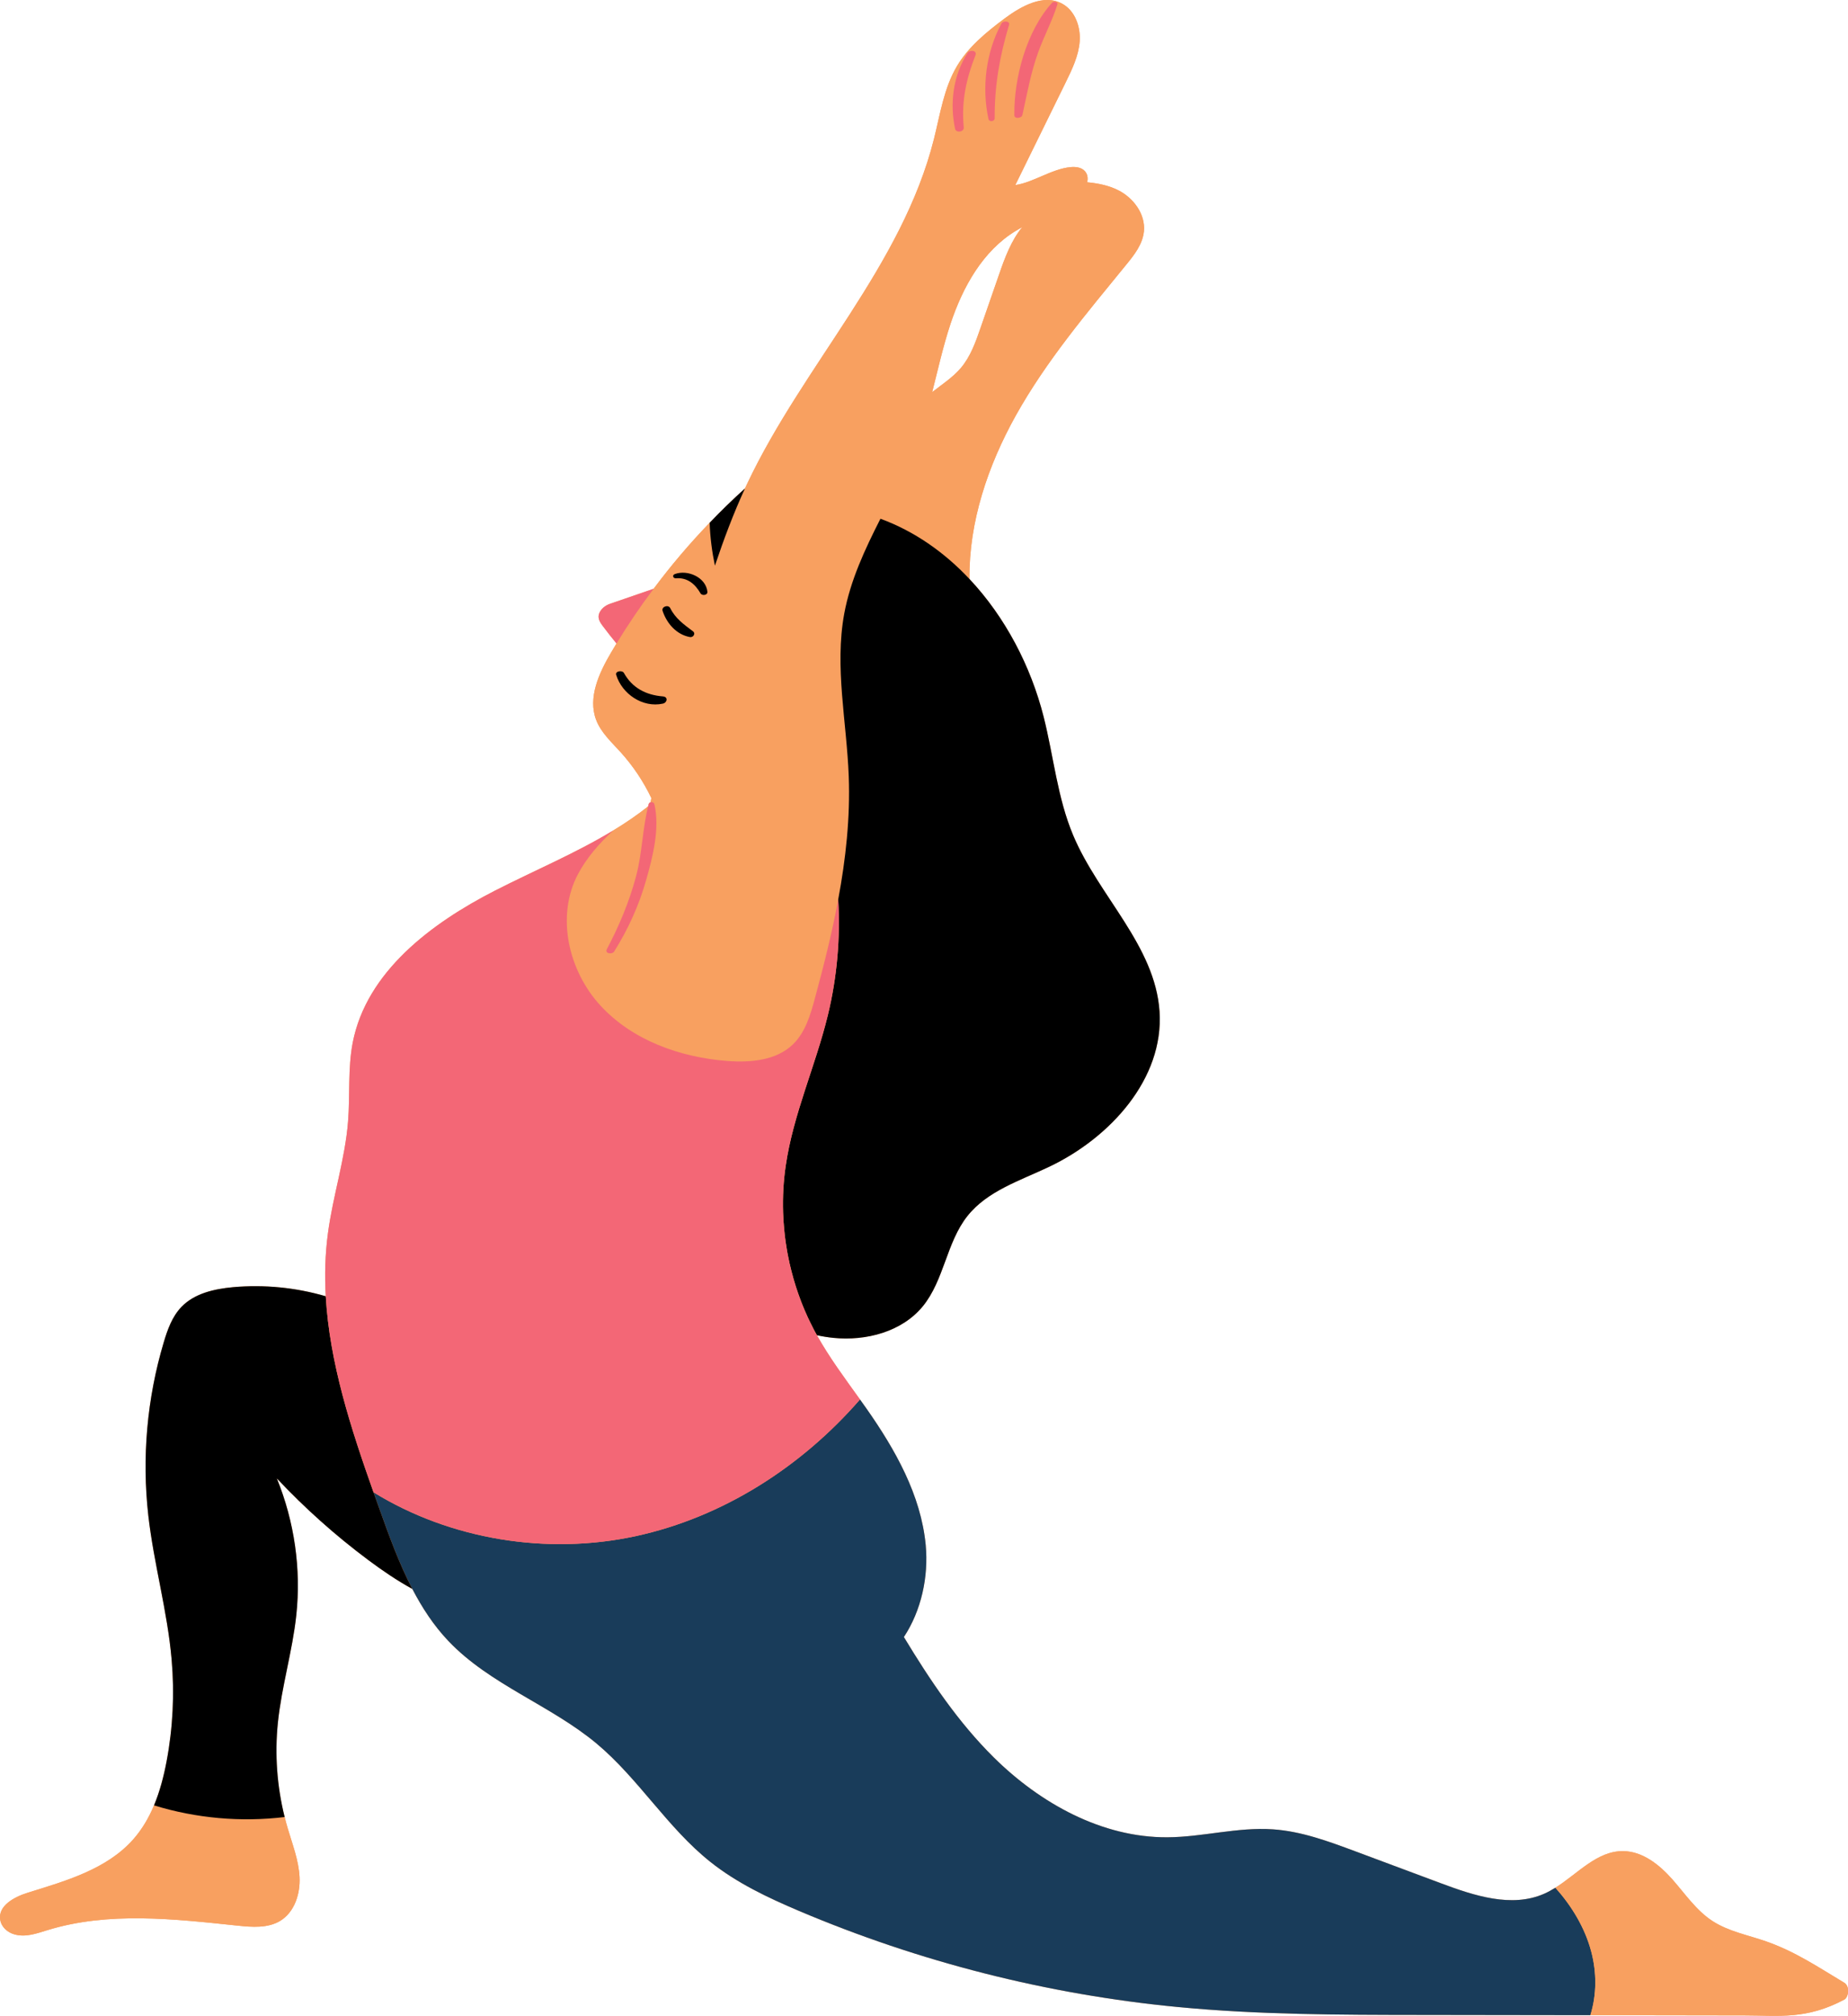 <?xml version="1.0" encoding="UTF-8" standalone="no"?><svg xmlns="http://www.w3.org/2000/svg" xmlns:xlink="http://www.w3.org/1999/xlink" fill="#000000" height="499.6" preserveAspectRatio="xMidYMid meet" version="1.1" viewBox="0.0 0.0 458.2 499.6" width="458.2" zoomAndPan="magnify">
 <defs>
  <clipPath id="clip1">
   <path d="m0 0h458.23v499.58h-458.23z"/>
  </clipPath>
  <clipPath id="clip2">
   <path d="m92 346h304v153.58h-304z"/>
  </clipPath>
  <clipPath id="clip3">
   <path d="m0 0h458.23v499.58h-458.23z"/>
  </clipPath>
 </defs>
 <g id="surface1">
  <g clip-path="url(#clip1)" id="change1_1">
   <path d="m235.68 80.23c3.03-9.093 8-18.07 16.2-23.031 0.51-0.32 1.03-0.601 1.57-0.89-2.71 3.269-4.31 7.589-5.72 11.671-1.53 4.418-3.06 8.84-4.6 13.258-1.21 3.508-2.49 7.129-4.9 9.969-1.97 2.313-4.67 4.07-7.1 5.973 1.44-5.672 2.71-11.403 4.55-16.95zm221.56 411.13c-6.53-3.91-12.13-7.7-19.32-10.22-4.51-1.58-9.35-2.46-13.35-5.07-4.02-2.63-6.77-6.74-9.95-10.34-3.19-3.6-7.33-6.91-12.13-6.97-6.5-0.09-11.23 5.55-16.84 9.07-0.91 0.56-1.84 1.08-2.8 1.5-8.07 3.54-17.35 0.47-25.6-2.61-7.09-2.65-14.18-5.28-21.26-7.93-6.61-2.46-13.33-4.95-20.37-5.43-8.74-0.61-17.41 1.92-26.17 1.97-16.2 0.1-31.51-8.39-43.04-19.78-8.86-8.76-15.83-19.16-22.3-29.85 4.31-6.52 6.15-14.93 5.41-22.81-1.17-12.36-7.54-23.62-14.68-33.8-0.53-0.76-1.07-1.51-1.61-2.26-3.72-5.2-7.57-10.34-10.68-15.92 1.34 0.29 2.7 0.51 4.07 0.65 8.13 0.82 17.02-1.51 22.19-7.83 5.28-6.47 5.86-15.8 11.04-22.34 4.96-6.27 13.1-8.8 20.31-12.24 15.1-7.18 28.45-21.79 27.34-38.48-1.1-16.32-15.06-28.56-21.4-43.63-3.93-9.32-4.86-19.58-7.33-29.38-3.19-12.59-9.54-24.75-18.4-34.17-0.15-14.16 4.61-28.15 11.45-40.44 7.6-13.632 17.68-25.499 27.46-37.499 1.99-2.422 4.04-5.063 4.35-8.231 0.41-4.324-2.67-8.324-6.39-10.183-2.4-1.207-5.02-1.707-7.68-1.969 0.24-1.031 0.11-2.051-0.65-2.828-0.86-0.891-2.24-1.039-3.48-0.922-4.7 0.449-9.32 3.859-13.69 4.441 4.16-8.461 8.31-16.929 12.46-25.379 1.6-3.261 3.23-6.621 3.5-10.234 0.26-3.605-1.15-7.598-4.34-9.328-4.58-2.5-10.12 0.57-14.31 3.691-4.49 3.359-8.95 7-11.8 11.821-3.2 5.41-4.13 11.8-5.65 17.898-7.91 31.602-32.44 56.141-46.36 85.592-0.18 0.38-0.35 0.75-0.53 1.13-3.02 2.72-5.95 5.56-8.76 8.51-4.96 5.15-9.61 10.62-13.89 16.36-3.6 1.24-7.19 2.48-10.77 3.71-0.98 0.34-1.87 0.94-2.42 1.81-0.99 1.55-0.16 2.7 0.61 3.74 1.1 1.45 2.21 2.89 3.38 4.3-0.45 0.74-0.89 1.48-1.34 2.23-2.99 5.08-5.81 11.17-3.71 16.7 1.19 3.13 3.78 5.48 6.04 7.97 3.09 3.41 5.67 7.26 7.65 11.41-0.07 0.35-0.14 0.7-0.2 1.04-0.22 0.07-0.4 0.21-0.46 0.45-0.05 0.18-0.09 0.37-0.13 0.56-2.74 2.16-5.63 4.14-8.64 5.96-9.27 5.64-19.6 9.95-29.31 14.91-15.88 8.11-31.901 20.17-35.303 37.68-1.238 6.41-0.637 13.03-1.16 19.55-0.738 9.36-3.758 18.41-4.988 27.72-0.7 5.21-0.832 10.4-0.539 15.59-7.43-2.17-15.27-2.94-22.993-2.25-4.66 0.43-9.57 1.53-12.8 4.9-2.289 2.38-3.45 5.62-4.387 8.79-4.141 13.86-5.442 28.55-3.813 42.93 1.364 11.99 4.75 23.7 5.782 35.73 0.73 8.41 0.308 16.91-1.262 25.2-0.699 3.69-1.668 7.41-3.109 10.87-1.27 3.05-2.93 5.9-5.11 8.38-6.558 7.45-16.711 10.33-26.168 13.26-3.351 1.04-7.402 3.21-6.863 6.68 0.281 1.83 1.781 3.17 3.562 3.66 2.809 0.78 5.539-0.26 8.211-1.07 15.137-4.64 31.387-2.75 47.129-1.1 3.59 0.38 7.489 0.67 10.571-1.21 3.527-2.18 4.968-6.71 4.75-10.85-0.211-4.13-1.762-8.07-2.93-12.05-0.27-0.92-0.531-1.86-0.762-2.81-1.898-7.61-2.48-15.54-1.68-23.35 0.922-8.97 3.61-17.71 4.571-26.7 1.23-11.45-0.481-23.2-4.828-33.87 6.937 7.38 14.539 14.17 22.656 20.22 3.473 2.59 7.113 5.08 10.933 7.17 2.43 4.67 5.29 9.06 8.93 12.89 10.29 10.84 25.29 15.87 36.77 25.44 10.42 8.71 17.57 20.88 28.21 29.33 6.56 5.22 14.22 8.85 21.93 12.12 29.84 12.66 61.63 20.73 93.9 23.83 19.95 1.92 40.04 1.95 60.08 1.97 14.08 0.02 28.18 0.04 42.27 0.06 12.76 0.02 25.52 0.05 38.28 0.06 8.63 0.01 15.27 1.07 24.7-3.93 0.98-0.52 1.5-3.25-0.06-4.19" fill="#f8a060"/>
  </g>
  <g clip-path="url(#clip2)" id="change2_1">
   <path d="m394.53 483.63c1.37 5.15 1.38 10.74-0.21 15.79-14.09-0.02-28.19-0.04-42.27-0.06-20.04-0.02-40.13-0.05-60.08-1.97-32.27-3.1-64.06-11.17-93.9-23.83-7.71-3.27-15.37-6.9-21.93-12.12-10.64-8.45-17.79-20.62-28.21-29.33-11.48-9.57-26.48-14.6-36.77-25.44-3.64-3.83-6.5-8.22-8.93-12.89-3.261-6.26-5.722-13.03-8.101-19.69-0.512-1.41-1.02-2.84-1.52-4.26 19.061 11.75 43.101 15.65 65.141 10.84 21.56-4.7 40.95-17.15 55.48-33.84 0.54 0.75 1.08 1.5 1.61 2.26 7.14 10.18 13.51 21.44 14.68 33.8 0.74 7.88-1.1 16.29-5.41 22.81 6.47 10.69 13.44 21.09 22.3 29.85 11.53 11.39 26.84 19.88 43.04 19.78 8.76-0.05 17.43-2.58 26.17-1.97 7.04 0.48 13.76 2.97 20.37 5.43 7.08 2.65 14.17 5.28 21.26 7.93 8.25 3.08 17.53 6.15 25.6 2.61 0.96-0.42 1.89-0.94 2.8-1.5 4.07 4.57 7.31 9.9 8.88 15.8" fill="#193c5a"/>
  </g>
  <g id="change3_1"><path d="m162.06 145.92c-3.29 4.37-6.36 8.9-9.2 13.56-0.45 0.74-0.89 1.48-1.34 2.23-2.99 5.08-5.81 11.17-3.71 16.7 1.19 3.13 3.78 5.48 6.04 7.97 3.09 3.41 5.67 7.26 7.65 11.41 2.95-14.32 6.88-28.46 11.05-42.48 1.5-5.07 3.04-10.12 4.71-15.12-0.73-3.49-1.19-7.06-1.31-10.63-4.96 5.15-9.61 10.62-13.89 16.36zm121.57-88.6c-0.31 3.168-2.36 5.809-4.35 8.231-9.78 12-19.86 23.867-27.46 37.499-6.84 12.29-11.6 26.28-11.45 40.44-6.19-6.59-13.63-11.84-22.07-14.93 3.44-6.78 7.09-13.51 9.65-20.64 1.27-3.52 2.26-7.12 3.18-10.74 2.43-1.903 5.13-3.66 7.1-5.973 2.41-2.84 3.69-6.461 4.9-9.969 1.54-4.418 3.07-8.84 4.6-13.258 1.41-4.082 3.01-8.402 5.72-11.671 4.8-2.539 10.25-4.071 14.14-7.829 0.9-0.882 1.69-2.101 1.97-3.312 2.66 0.262 5.28 0.762 7.68 1.969 3.72 1.859 6.8 5.859 6.39 10.183" fill="#f8a060"/></g>
  <g clip-path="url(#clip3)" id="change1_2">
   <path d="m71.34 453.12c-0.27-0.92-0.531-1.86-0.762-2.81-10.84 1.31-21.949 0.32-32.39-2.89-1.27 3.05-2.93 5.9-5.11 8.38-6.558 7.45-16.711 10.33-26.168 13.26-3.351 1.04-7.402 3.21-6.863 6.68 0.281 1.83 1.781 3.17 3.562 3.66 2.809 0.78 5.539-0.26 8.211-1.07 15.137-4.64 31.387-2.75 47.129-1.1 3.59 0.38 7.489 0.67 10.571-1.21 3.527-2.18 4.968-6.71 4.75-10.85-0.211-4.13-1.762-8.07-2.93-12.05zm194.09-411.7c-4.7 0.449-9.32 3.859-13.69 4.441 4.16-8.461 8.31-16.929 12.46-25.379 1.6-3.261 3.23-6.621 3.5-10.234 0.26-3.605-1.15-7.598-4.34-9.328-4.58-2.5-10.12 0.57-14.31 3.691-4.49 3.359-8.95 7-11.8 11.821-3.2 5.41-4.13 11.8-5.65 17.898-7.91 31.602-32.44 56.141-46.36 85.592-0.18 0.38-0.35 0.75-0.53 1.13-2.87 6.23-5.27 12.64-7.45 19.14-1.67 5-3.21 10.05-4.71 15.12-4.17 14.02-8.1 28.16-11.05 42.48-0.11 0.57-0.23 1.12-0.33 1.69-2.87 2.31-5.92 4.4-9.1 6.32-3.53 3.23-6.69 6.9-8.81 10.93-5.44 10.37-2.32 23.86 5.62 32.48 7.92 8.62 19.77 12.84 31.44 13.73 5.73 0.43 12.07-0.09 16.23-4.06 3.11-2.98 4.4-7.34 5.51-11.5 2.19-8.07 4.25-16.23 5.77-24.46 1.88-10.08 2.99-20.27 2.61-30.51-0.5-13.47-3.55-27.05-1.12-40.31 1.54-8.32 5.13-15.96 8.98-23.54 3.44-6.78 7.09-13.51 9.65-20.64 1.27-3.52 2.26-7.12 3.18-10.74 1.44-5.672 2.71-11.403 4.55-16.95 3.03-9.093 8-18.07 16.2-23.031 0.51-0.32 1.03-0.601 1.57-0.89 4.8-2.539 10.25-4.071 14.14-7.829 0.9-0.882 1.69-2.101 1.97-3.312 0.24-1.031 0.11-2.051-0.65-2.828-0.86-0.891-2.24-1.039-3.48-0.922zm191.87 454.13c-9.43 5-16.07 3.94-24.7 3.93-12.76-0.01-25.52-0.04-38.28-0.06 1.59-5.05 1.58-10.64 0.21-15.79-1.57-5.9-4.81-11.23-8.88-15.8 5.61-3.52 10.34-9.16 16.84-9.07 4.8 0.06 8.94 3.37 12.13 6.97 3.18 3.6 5.93 7.71 9.95 10.34 4 2.61 8.84 3.49 13.35 5.07 7.19 2.52 12.79 6.31 19.32 10.22 1.56 0.94 1.04 3.67 0.06 4.19" fill="#f8a060"/>
  </g>
  <g id="change4_1"><path d="m175.95 129.56c0.12 3.57 0.58 7.14 1.31 10.63 2.18-6.5 4.58-12.91 7.45-19.14-3.02 2.72-5.95 5.56-8.76 8.51zm111.55 121.11c-1.1-16.32-15.06-28.56-21.4-43.63-3.93-9.32-4.86-19.58-7.33-29.38-3.19-12.59-9.54-24.75-18.4-34.17-6.19-6.59-13.63-11.84-22.07-14.93-3.85 7.58-7.44 15.22-8.98 23.54-2.43 13.26 0.62 26.84 1.12 40.31 0.38 10.24-0.73 20.43-2.61 30.51 0.56 9.58-0.29 19.26-2.55 28.59-3.05 12.6-8.61 24.59-10.47 37.42-0.56 3.82-0.77 7.69-0.65 11.56 0.05 1.35 0.13 2.7 0.26 4.05 0.05 0.6 0.12 1.2 0.19 1.81 0.11 0.93 0.24 1.86 0.4 2.79 0.09 0.63 0.21 1.26 0.33 1.89 0.13 0.68 0.27 1.36 0.42 2.04 0.01 0.07 0.03 0.13 0.05 0.2 0.13 0.6 0.27 1.19 0.43 1.78 0.04 0.18 0.08 0.35 0.14 0.52 0.12 0.5 0.26 0.99 0.4 1.48 0.07 0.23 0.13 0.46 0.21 0.69 0.11 0.39 0.22 0.77 0.35 1.15 0.14 0.46 0.29 0.92 0.46 1.37 0.05 0.17 0.11 0.33 0.17 0.49 0.14 0.41 0.29 0.82 0.45 1.23 0.11 0.33 0.24 0.65 0.37 0.98 0.1 0.27 0.21 0.53 0.32 0.8 0.13 0.34 0.27 0.68 0.42 1.01 0.19 0.45 0.39 0.9 0.6 1.35 0.04 0.12 0.1 0.23 0.15 0.34 0.18 0.39 0.36 0.78 0.56 1.17 0.21 0.45 0.43 0.9 0.67 1.34 0.02 0.05 0.04 0.1 0.07 0.15 0.15 0.3 0.31 0.6 0.47 0.9 0.09 0.18 0.19 0.35 0.29 0.52 0.06 0.13 0.13 0.25 0.2 0.37h0.01c1.34 0.29 2.7 0.51 4.07 0.65 8.13 0.82 17.02-1.51 22.19-7.83 5.28-6.47 5.86-15.8 11.04-22.34 4.96-6.27 13.1-8.8 20.31-12.24 15.1-7.18 28.45-21.79 27.34-38.48zm-120.18-108.4c-0.72 0.27-0.45 1.1 0.28 1.05 2.82-0.23 4.74 1.39 6.08 3.72 0.39 0.67 1.82 0.49 1.72-0.4-0.4-3.59-4.93-5.54-8.08-4.37zm-74.711 227.56c-5.601-15.8-10.902-32.1-11.839-48.58-7.43-2.17-15.27-2.94-22.993-2.25-4.66 0.43-9.57 1.53-12.8 4.9-2.289 2.38-3.45 5.62-4.387 8.79-4.141 13.86-5.442 28.55-3.813 42.93 1.364 11.99 4.75 23.7 5.782 35.73 0.73 8.41 0.308 16.91-1.262 25.2-0.699 3.69-1.668 7.41-3.109 10.87 10.441 3.21 21.55 4.2 32.39 2.89-1.898-7.61-2.48-15.54-1.68-23.35 0.922-8.97 3.61-17.71 4.571-26.7 1.23-11.45-0.481-23.2-4.828-33.87 6.937 7.38 14.539 14.17 22.656 20.22 3.473 2.59 7.113 5.08 10.933 7.17-3.261-6.26-5.722-13.03-8.101-19.69-0.512-1.41-1.02-2.84-1.52-4.26zm71.761-197.24c-4.17-0.33-7.59-2.07-9.68-5.82-0.41-0.73-2.21-0.47-1.91 0.48 1.46 4.76 6.58 8.22 11.57 7.13 1.12-0.25 1.34-1.69 0.02-1.79zm7.44-16.14c0.75 0.56 0.08 1.59-0.77 1.43-3.32-0.62-5.7-3.35-6.75-6.47-0.36-1.07 1.42-1.65 1.89-0.7 1.28 2.58 3.39 4.06 5.63 5.74" fill="#000000"/></g>
  <g id="change5_1"><path d="m239.91 13.121c-3.57 5.512-4.46 12.422-3.11 18.781 0.24 1.129 2.27 0.821 2.16-0.332-0.62-6.394 0.58-11.937 2.9-17.871 0.48-1.226-1.39-1.445-1.95-0.578zm8.41-7.32c-3.85 7.066-4.95 15.847-3.23 23.691 0.17 0.801 1.54 0.656 1.53-0.168-0.03-8.215 1.24-15.332 3.57-23.168 0.29-1.008-1.48-1.058-1.87-0.355zm12.56-5.145c-6.35 6.961-9.5 18.621-9.38 27.891 0.01 1.015 1.82 0.777 2.01-0.07 1.15-5.266 2.07-10.469 3.92-15.567 1.44-3.984 3.49-7.766 4.74-11.808 0.21-0.692-0.94-0.829-1.29-0.446zm-100.04 198.62c-1.56 5.86-1.56 12.03-3.14 17.93-1.69 6.3-4.2 12.28-7.24 18.04-0.56 1.07 1.3 1.38 1.82 0.56 3.47-5.52 6.15-11.42 7.93-17.7 1.65-5.81 3.44-12.79 2.04-18.82-0.15-0.65-1.24-0.67-1.41-0.01zm-7.98-39.8c2.84-4.66 5.91-9.19 9.2-13.56-3.6 1.24-7.19 2.48-10.77 3.71-0.98 0.34-1.87 0.94-2.42 1.81-0.99 1.55-0.16 2.7 0.61 3.74 1.1 1.45 2.21 2.89 3.38 4.3zm49.69 171.43c3.11 5.58 6.96 10.72 10.68 15.92-14.53 16.69-33.92 29.14-55.48 33.84-22.04 4.81-46.08 0.91-65.141-10.84-5.601-15.8-10.902-32.1-11.839-48.58-0.293-5.19-0.161-10.38 0.539-15.59 1.23-9.31 4.25-18.36 4.988-27.72 0.523-6.52-0.078-13.14 1.16-19.55 3.402-17.51 19.423-29.57 35.303-37.68 9.71-4.96 20.04-9.27 29.31-14.91-3.53 3.23-6.69 6.9-8.81 10.93-5.44 10.37-2.32 23.86 5.62 32.48 7.92 8.62 19.77 12.84 31.44 13.73 5.73 0.43 12.07-0.09 16.23-4.06 3.11-2.98 4.4-7.34 5.51-11.5 2.19-8.07 4.25-16.23 5.77-24.46 0.56 9.58-0.29 19.26-2.55 28.59-3.05 12.6-8.61 24.59-10.47 37.42-0.56 3.82-0.77 7.69-0.65 11.56 0.05 1.35 0.13 2.7 0.26 4.05 0.05 0.6 0.12 1.21 0.19 1.81 0.11 0.93 0.24 1.86 0.4 2.79 0.09 0.63 0.2 1.26 0.33 1.89 0.13 0.68 0.27 1.36 0.42 2.04 0.01 0.07 0.03 0.13 0.05 0.2 0.13 0.6 0.27 1.19 0.43 1.78 0.04 0.18 0.08 0.35 0.14 0.52 0.12 0.5 0.26 0.99 0.4 1.48 0.07 0.23 0.13 0.46 0.21 0.69 0.11 0.39 0.22 0.77 0.35 1.15 0.14 0.46 0.3 0.92 0.46 1.37 0.05 0.17 0.11 0.33 0.17 0.49 0.14 0.41 0.29 0.82 0.45 1.23 0.11 0.33 0.24 0.65 0.37 0.98 0.1 0.27 0.21 0.53 0.32 0.8 0.13 0.34 0.27 0.67 0.42 1.01 0.19 0.46 0.39 0.91 0.6 1.35 0.04 0.12 0.1 0.23 0.15 0.34 0.18 0.39 0.36 0.78 0.56 1.17 0.21 0.45 0.43 0.9 0.67 1.34 0.02 0.05 0.04 0.1 0.07 0.15 0.15 0.3 0.31 0.6 0.47 0.9 0.09 0.18 0.19 0.35 0.29 0.52 0.06 0.13 0.13 0.25 0.2 0.37h0.01" fill="#f36776"/></g>
 </g>
</svg>